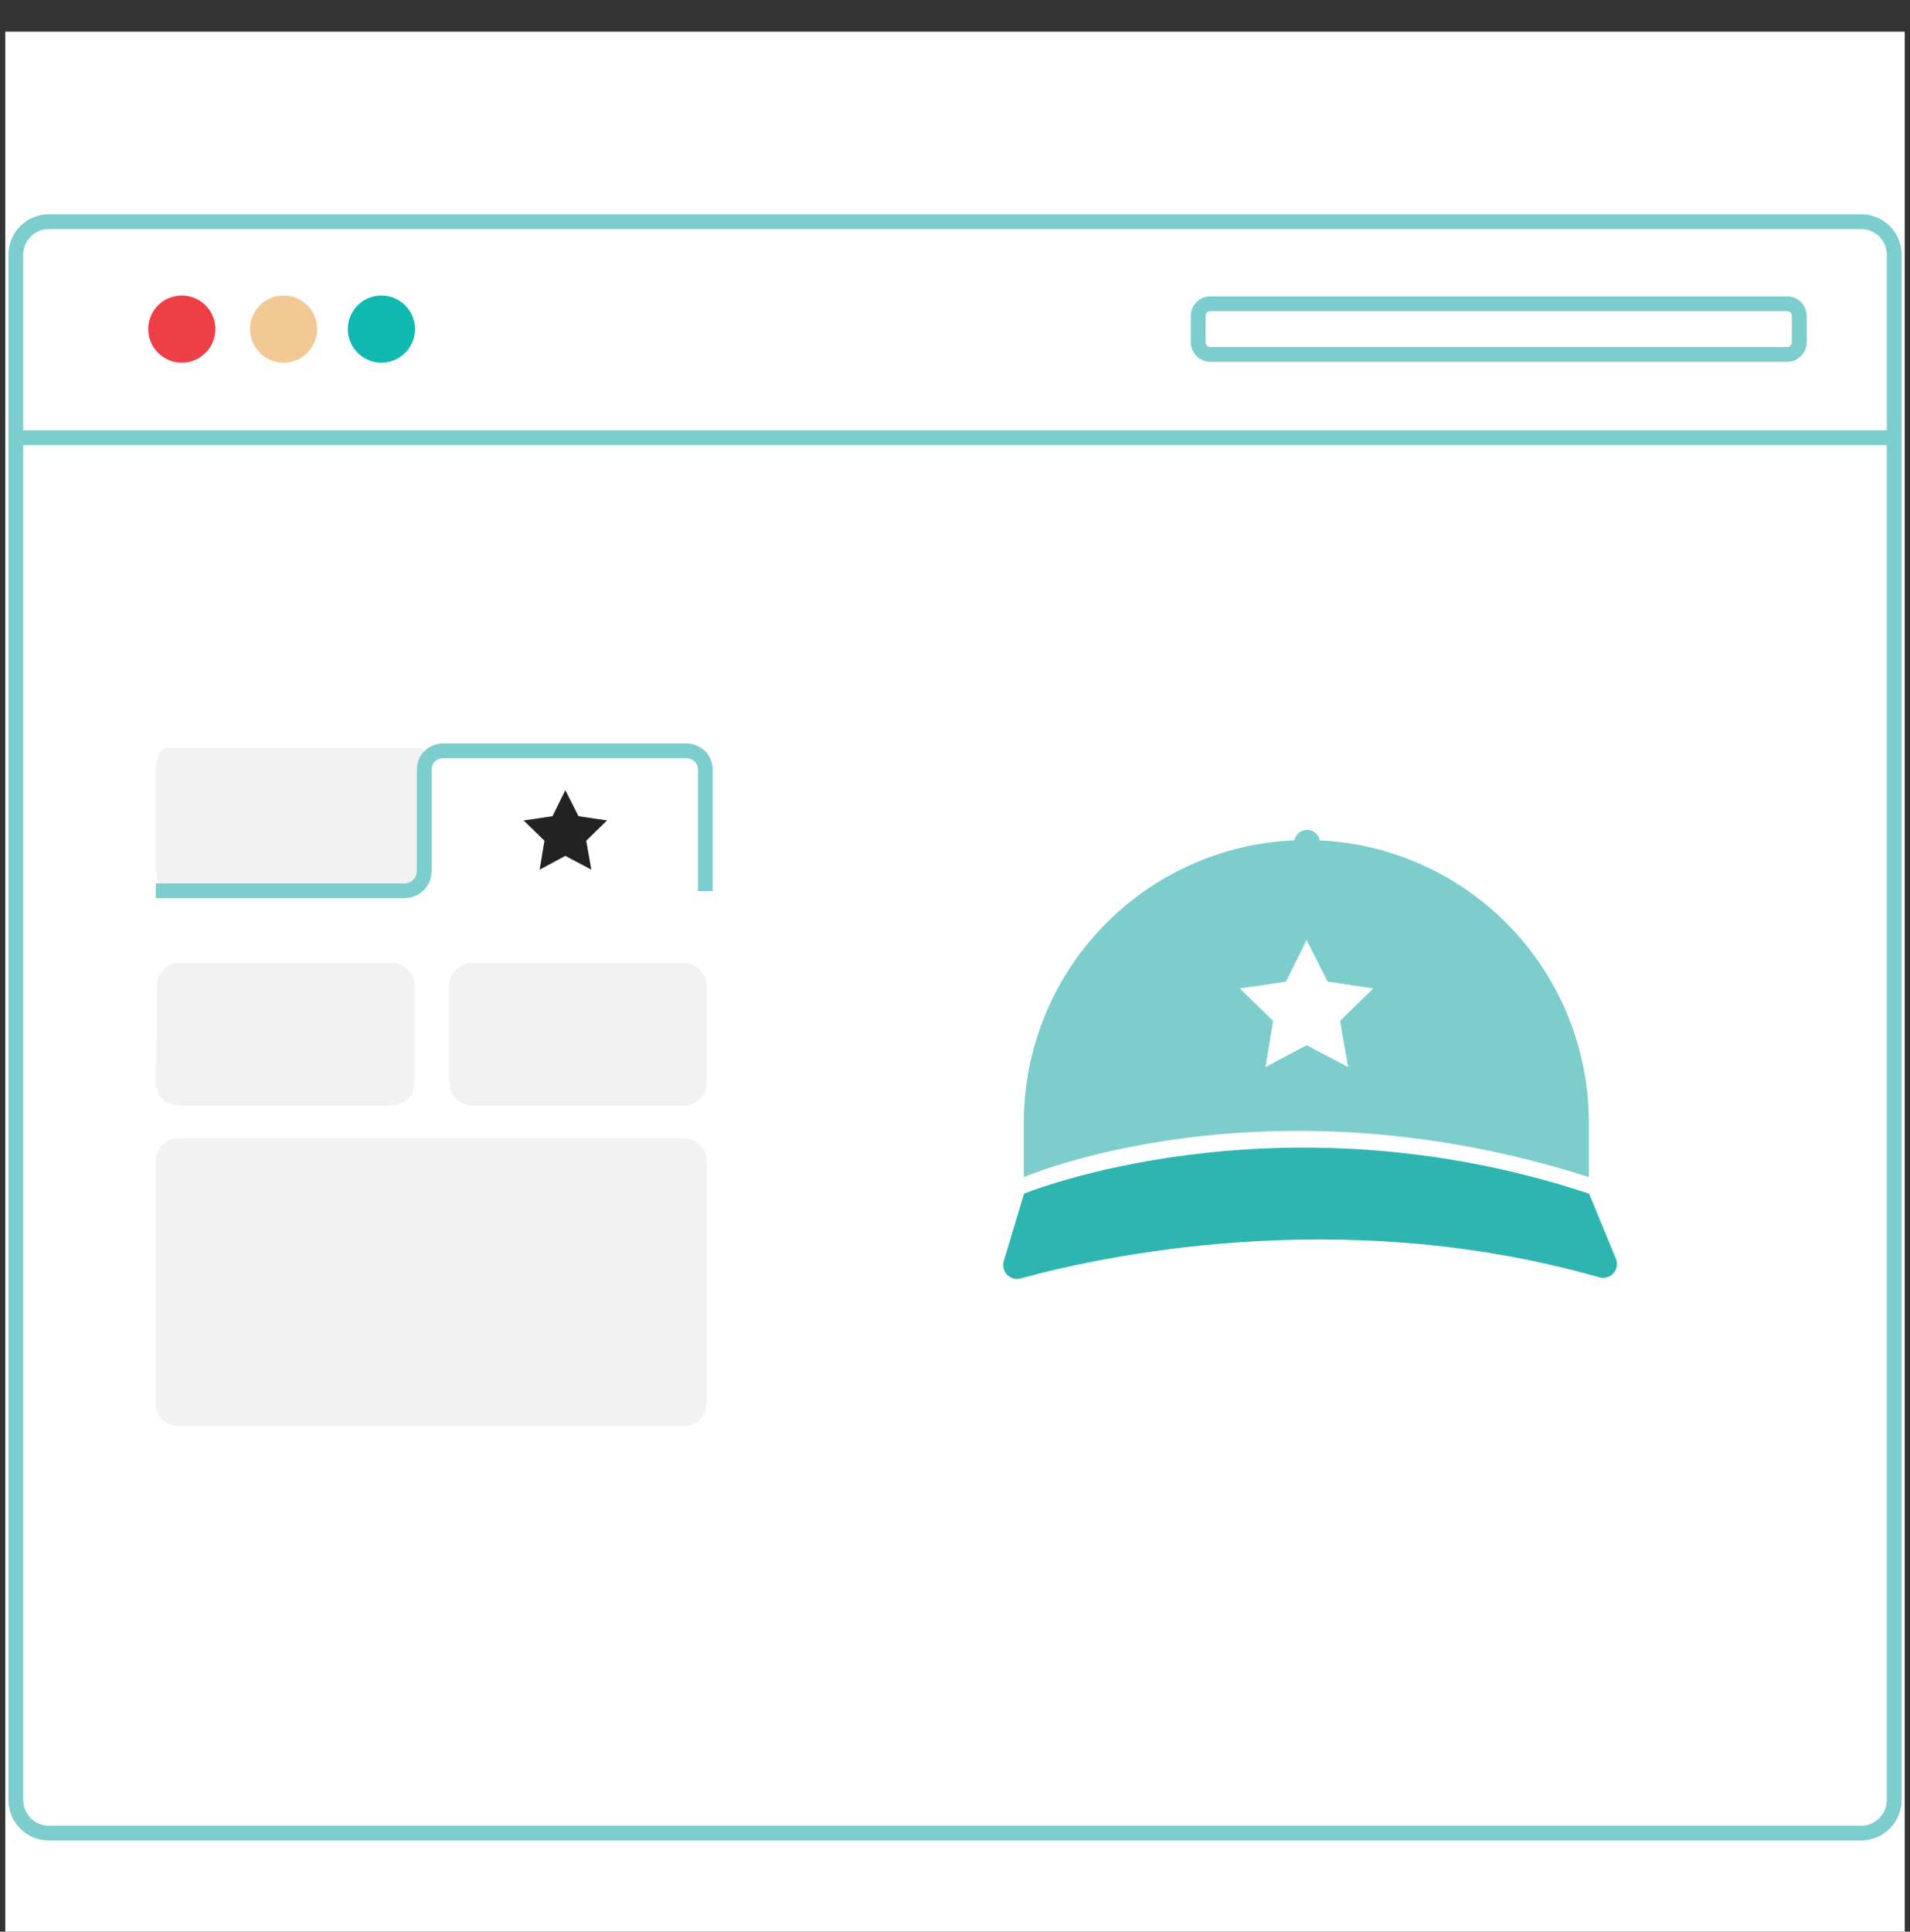 <svg width="181" height="183" viewBox="0 0 181 183" fill="none" xmlns="http://www.w3.org/2000/svg">
<rect x="0" y="0" width="181" height="183" fill="#333333" stroke="none"/>
<rect width="180" height="180" transform="translate(0.5 3)" fill="white"/>
<path d="M176.376 21H4.624C2.899 21 1.5 22.398 1.5 24.124V170.532C1.5 172.257 2.899 173.655 4.624 173.655H176.376C178.101 173.655 179.5 172.257 179.5 170.532V24.124C179.5 22.398 178.101 21 176.376 21Z" fill="white" stroke="#7CCDCD" stroke-width="1.4" stroke-miterlimit="10"/>
<path d="M150.59 113.08C120.962 103.267 97.045 113.08 97.045 113.08L95.124 119.466C95.056 119.691 95.049 119.93 95.105 120.159C95.161 120.387 95.277 120.597 95.441 120.765C95.606 120.933 95.813 121.054 96.04 121.115C96.267 121.176 96.507 121.174 96.733 121.111C103.923 119.125 126.927 113.965 151.561 121.009C151.798 121.076 152.05 121.074 152.286 121.005C152.523 120.935 152.735 120.8 152.898 120.616C153.062 120.431 153.17 120.204 153.21 119.961C153.25 119.718 153.221 119.468 153.126 119.241L150.59 113.08Z" fill="#2EB5B0"/>
<path d="M125.063 79.611C125.029 79.428 124.952 79.255 124.841 79.105C124.729 78.956 124.584 78.834 124.418 78.749C124.271 78.676 124.112 78.633 123.948 78.622C123.784 78.612 123.62 78.634 123.465 78.687C123.31 78.74 123.167 78.824 123.045 78.932C122.922 79.041 122.822 79.173 122.751 79.321C122.711 79.411 122.684 79.506 122.672 79.604C115.773 79.894 109.252 82.838 104.473 87.821C99.693 92.805 97.024 99.442 97.022 106.347V111.515C97.022 111.515 119.809 101.658 150.567 111.515V106.347C150.566 99.467 147.916 92.852 143.167 87.874C138.418 82.896 131.935 79.937 125.063 79.611V79.611Z" fill="#7DCDCD"/>
<path d="M17.228 34.358C18.985 34.358 20.409 32.933 20.409 31.176C20.409 29.419 18.985 27.994 17.228 27.994C15.47 27.994 14.046 29.419 14.046 31.176C14.046 32.933 15.47 34.358 17.228 34.358Z" fill="#EE3F47"/>
<path d="M36.144 34.358C37.901 34.358 39.325 32.933 39.325 31.176C39.325 29.419 37.901 27.994 36.144 27.994C34.386 27.994 32.962 29.419 32.962 31.176C32.962 32.933 34.386 34.358 36.144 34.358Z" fill="#0FB9B2"/>
<path d="M26.874 34.358C28.631 34.358 30.056 32.933 30.056 31.176C30.056 29.419 28.631 27.994 26.874 27.994C25.117 27.994 23.692 29.419 23.692 31.176C23.692 32.933 25.117 34.358 26.874 34.358Z" fill="#F2C994"/>
<path d="M169.369 28.777H114.686C114.057 28.777 113.548 29.286 113.548 29.915V32.437C113.548 33.065 114.057 33.575 114.686 33.575H169.369C169.997 33.575 170.506 33.065 170.506 32.437V29.915C170.506 29.286 169.997 28.777 169.369 28.777Z" stroke="#7CCDCD" stroke-width="1.4" stroke-miterlimit="10"/>
<path d="M1.5 41.467H179.5" stroke="#7CCDCD" stroke-width="1.4" stroke-miterlimit="10"/>
<path d="M15.85 70.856H39.702C40.289 70.856 40.767 71.805 40.767 72.987V82.256C40.767 83.43 40.289 84.387 39.702 84.387H15.85C15.263 84.387 14.785 83.43 14.785 82.256V72.987C14.763 71.805 15.242 70.856 15.85 70.856ZM17.032 91.207H37.144C37.709 91.207 38.251 91.432 38.65 91.831C39.05 92.231 39.274 92.773 39.274 93.338V102.607C39.274 103.173 39.05 103.715 38.65 104.114C38.251 104.514 37.709 104.738 37.144 104.738H16.916C16.632 104.738 16.352 104.682 16.09 104.572C15.829 104.462 15.592 104.301 15.393 104.099C15.195 103.896 15.039 103.656 14.934 103.393C14.83 103.129 14.779 102.847 14.785 102.564L14.879 93.294C14.889 92.736 15.118 92.204 15.516 91.814C15.915 91.423 16.452 91.205 17.01 91.207H17.032ZM44.739 91.207H64.829C65.392 91.216 65.93 91.444 66.328 91.841C66.727 92.238 66.956 92.775 66.967 93.338V102.607C66.956 103.17 66.727 103.707 66.328 104.104C65.93 104.502 65.392 104.729 64.829 104.738H44.717C44.152 104.738 43.61 104.514 43.211 104.114C42.811 103.715 42.587 103.173 42.587 102.607V93.338C42.587 92.773 42.811 92.231 43.211 91.831C43.61 91.432 44.152 91.207 44.717 91.207H44.739Z" fill="#F2F2F2"/>
<path d="M66.836 84.416V72.965C66.846 72.472 66.661 71.996 66.322 71.639C65.955 71.297 65.468 71.112 64.966 71.124H42.014C41.532 71.128 41.069 71.311 40.716 71.639C40.544 71.812 40.409 72.02 40.32 72.248C40.232 72.476 40.191 72.72 40.202 72.965V82.546C40.194 83.037 39.994 83.505 39.644 83.85C39.294 84.194 38.823 84.387 38.332 84.387H14.763" stroke="#7CCDCD" stroke-width="1.4" stroke-miterlimit="10"/>
<path d="M16.893 135.105H64.814C65.379 135.105 65.921 134.881 66.321 134.481C66.721 134.082 66.945 133.54 66.945 132.975V109.956C66.945 109.391 66.721 108.849 66.321 108.45C65.921 108.05 65.379 107.826 64.814 107.826H16.893C16.613 107.825 16.336 107.879 16.077 107.986C15.818 108.093 15.583 108.25 15.385 108.448C15.187 108.646 15.03 108.881 14.923 109.14C14.816 109.399 14.762 109.676 14.763 109.956V132.975C14.763 133.54 14.987 134.082 15.387 134.481C15.786 134.881 16.328 135.105 16.893 135.105V135.105Z" fill="#F2F2F2"/>
<path d="M52.356 77.321L49.624 77.727L51.595 79.647L51.139 82.387L53.574 81.082L56.038 82.387L55.553 79.647L57.524 77.727L54.821 77.321L53.574 74.857L52.356 77.321Z" fill="#222222"/>
<path d="M121.868 92.99L117.49 93.642L120.65 96.715L119.918 101.093L123.817 99.013L127.76 101.093L126.985 96.715L130.144 93.642L125.81 92.99L123.817 89.047L121.868 92.99Z" fill="white"/>
</svg>
